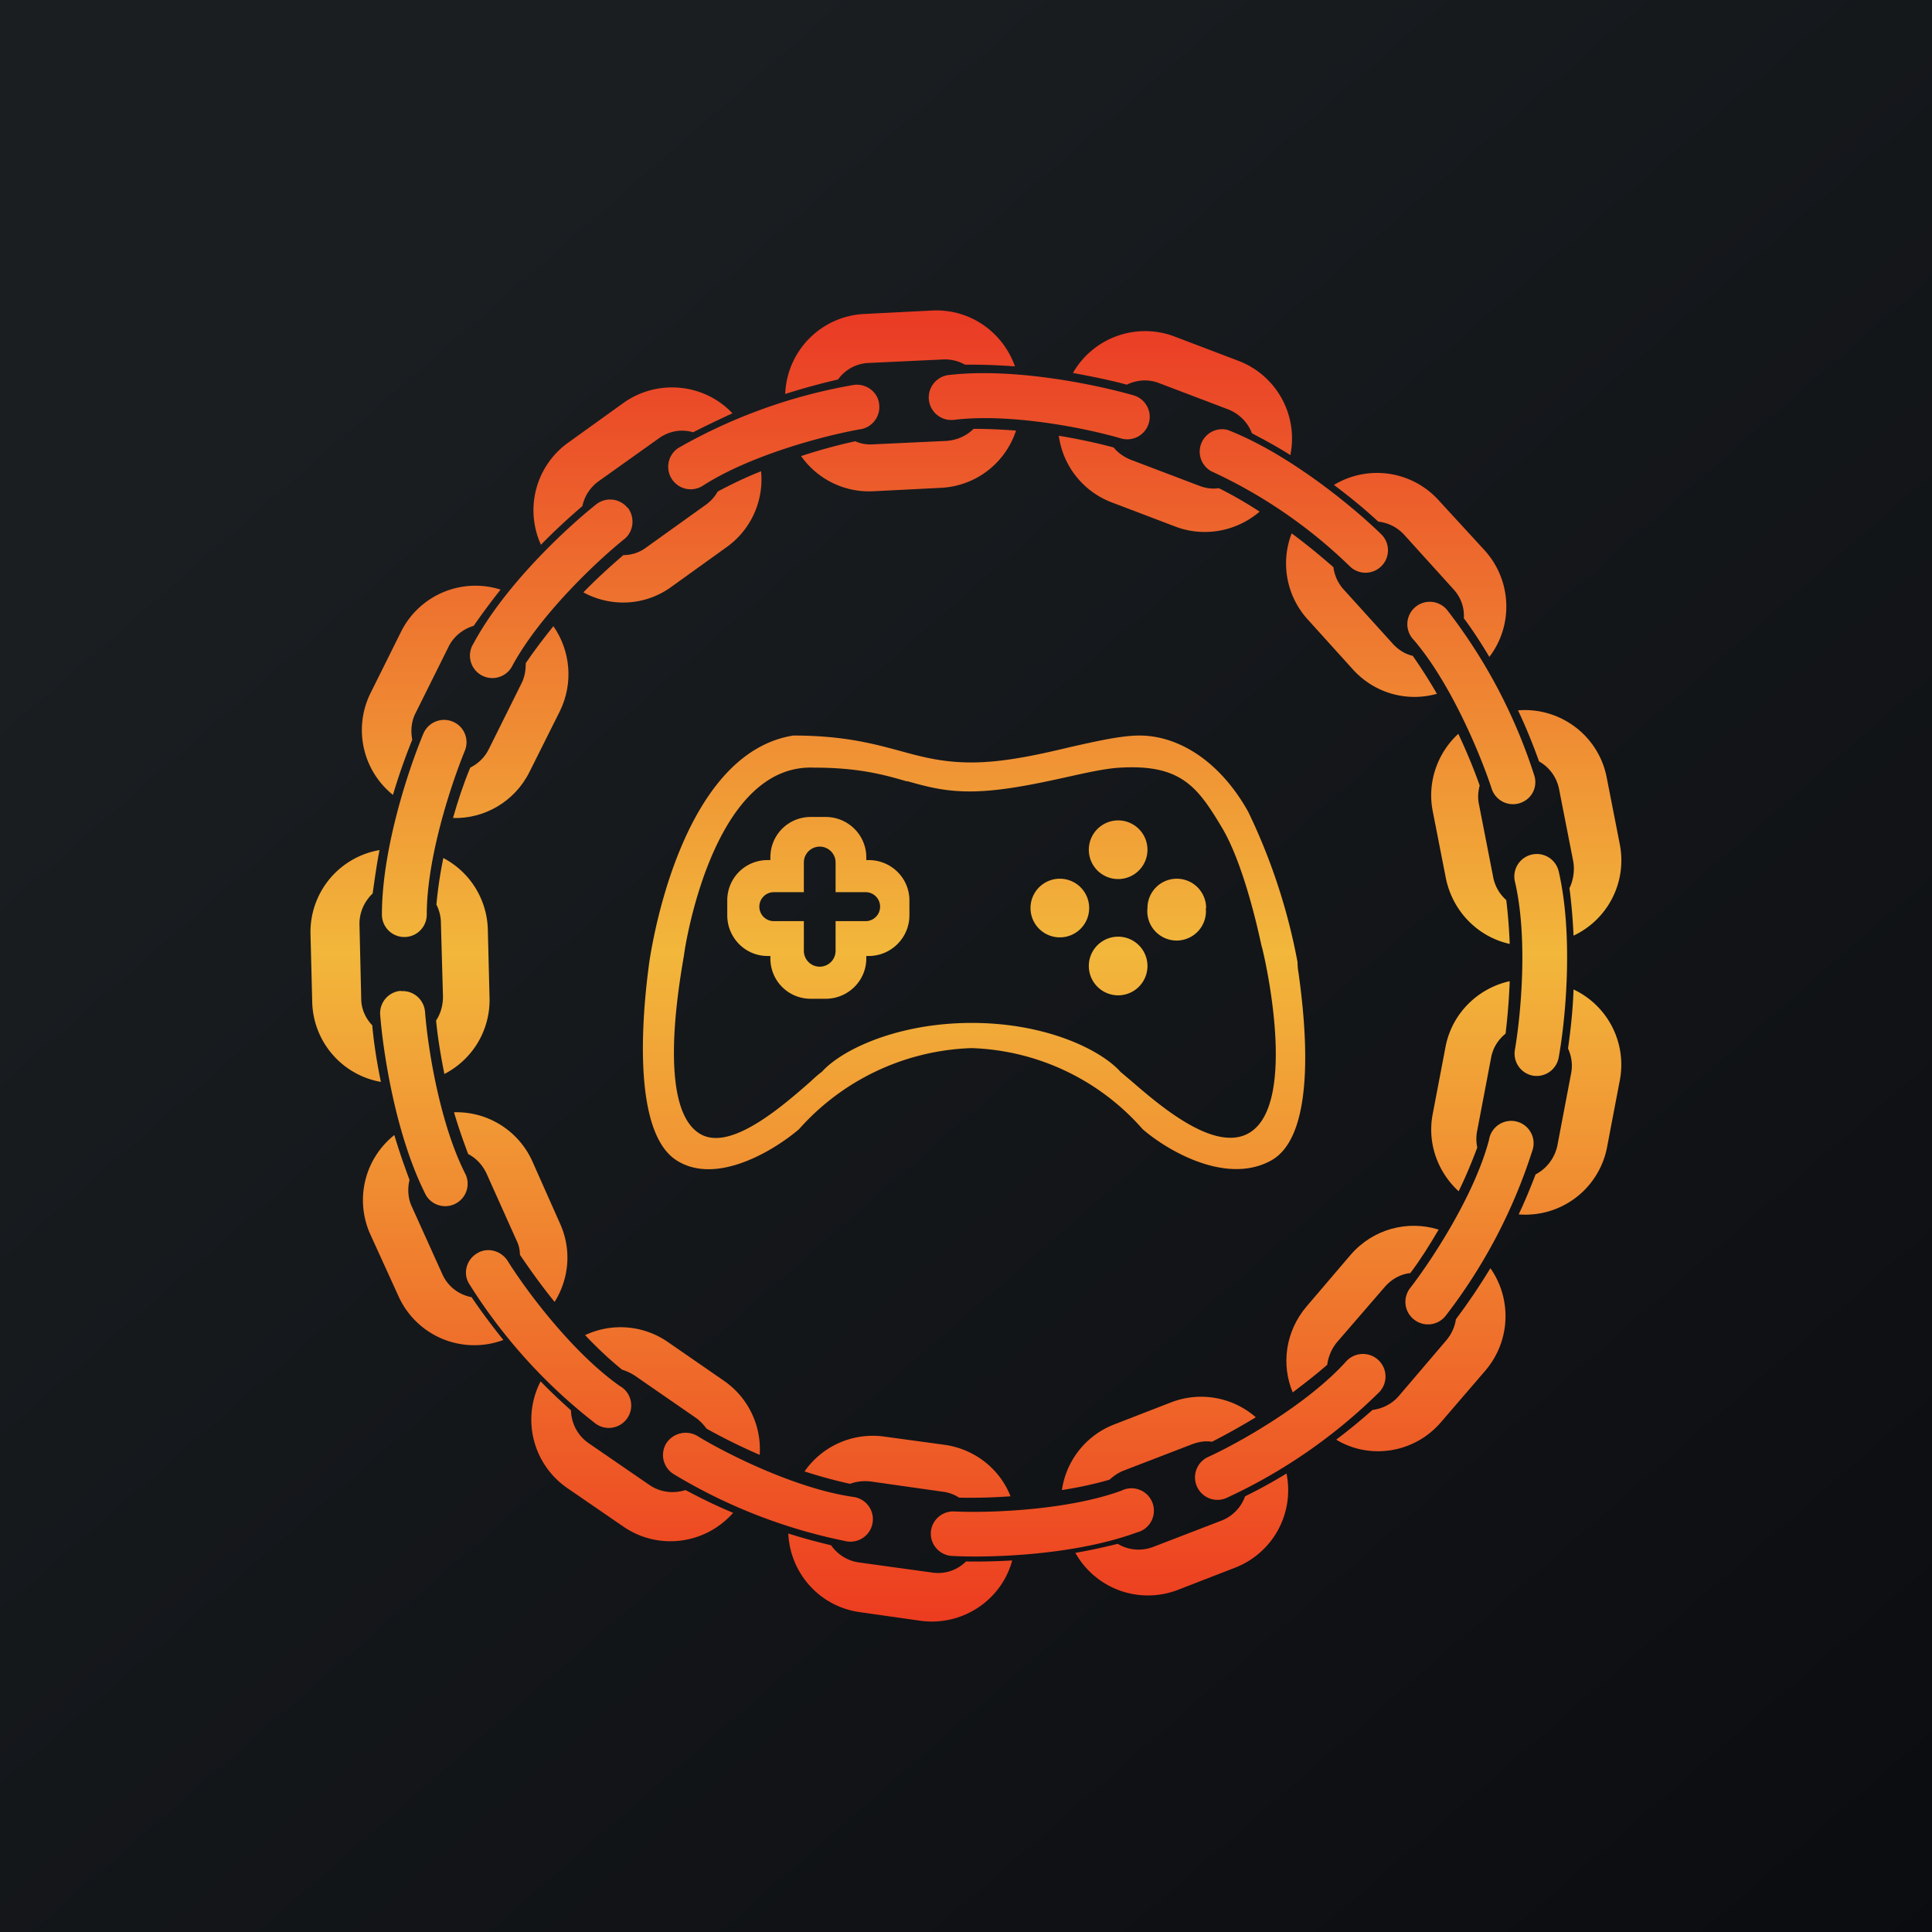﻿<?xml version="1.0" standalone="no"?>
<!DOCTYPE svg PUBLIC "-//W3C//DTD SVG 1.1//EN" 
"http://www.w3.org/Graphics/SVG/1.1/DTD/svg11.dtd">
<svg xmlns="http://www.w3.org/2000/svg" width="56" height="56"><path fill="url(#abo0izc2l)" d="M0 0h56v56H0z"/><path fill-rule="evenodd" d="M26.07 21.76c.65.18 1.25.34 2.09.34.94 0 1.96-.23 2.88-.45.76-.17 1.46-.33 1.99-.33 1.17 0 2.36.79 3.15 2.21a17.32 17.32 0 011.43 4.36c0 .03 0 .15.03.32.15 1.1.61 4.66-.8 5.43-1.31.72-3.03-.31-3.72-.91a6.89 6.89 0 00-4.96-2.35 6.99 6.99 0 00-5 2.35c-.7.6-2.38 1.64-3.54.91-1.45-.91-.9-5-.8-5.75.11-.74 1-6.06 4.17-6.57 1.44 0 2.3.23 3.08.44zm.22.88c.56.16 1.08.3 1.82.3.88 0 1.87-.21 2.74-.4.63-.14 1.2-.27 1.63-.29 1.76-.1 2.24.57 2.94 1.74.62 1.04 1.04 2.93 1.14 3.4l.03.11c.15.6 1.01 4.64-.44 5.37-1 .5-2.55-.84-3.35-1.53l-.32-.27c-.57-.64-2.16-1.42-4.31-1.42-2.16 0-3.78.78-4.35 1.42-.1.07-.21.17-.35.3-.8.7-2.3 2.01-3.17 1.5-1.23-.71-.65-4.15-.48-5.15l.03-.2c.1-.6.96-5.38 3.74-5.27 1.28 0 2.02.2 2.7.4z" fill="url(#bbo0izc2l)"/><path fill-rule="evenodd" d="M22.33 24.85c0-.65.52-1.17 1.17-1.17h.43c.65 0 1.18.52 1.18 1.17v.08h.07c.65 0 1.18.52 1.18 1.17v.43c0 .65-.53 1.18-1.18 1.18h-.07v.07c0 .65-.53 1.17-1.18 1.17h-.43c-.65 0-1.17-.52-1.17-1.17v-.07h-.08c-.65 0-1.17-.53-1.17-1.18v-.43c0-.65.52-1.17 1.17-1.17h.08v-.08zm.97.15a.46.46 0 01.92 0v.86h.87a.42.42 0 010 .84h-.87v.86a.46.46 0 11-.92 0v-.86h-.87a.42.42 0 010-.84h.87V25z" fill="url(#cbo0izc2l)"/><path d="M31.57 26.32a.85.85 0 11-1.7 0 .85.85 0 011.7 0z" fill="url(#dbo0izc2l)"/><path d="M33.26 24.63a.85.85 0 11-1.7 0 .85.85 0 011.7 0z" fill="url(#ebo0izc2l)"/><path d="M34.95 26.32a.85.85 0 11-1.69 0 .85.85 0 011.7 0z" fill="url(#fbo0izc2l)"/><path d="M33.26 28a.85.85 0 11-1.7 0 .85.85 0 011.7 0z" fill="url(#gbo0izc2l)"/><path d="M41.7 35.64c-.9-.28-1.9-.02-2.55.73l-1.28 1.5c-.61.72-.74 1.68-.4 2.49.34-.26.68-.52 1-.8.03-.23.12-.45.27-.64l1.4-1.62c.2-.23.46-.37.74-.4.3-.4.57-.83.82-1.26z" fill="url(#hbo0izc2l)"/><path d="M39.78 40.87c.29-.04.56-.17.76-.4l1.39-1.63c.15-.18.24-.39.27-.6.36-.48.69-.97 1-1.48.62.88.59 2.1-.14 2.96l-1.29 1.5c-.77.9-2.06 1.1-3.04.51.36-.27.71-.56 1.05-.86z" fill="url(#ibo0izc2l)"/><path d="M43.76 28.44c-.91.2-1.67.92-1.86 1.9l-.37 1.94c-.17.86.15 1.7.75 2.25.2-.41.38-.84.54-1.27a1.18 1.18 0 010-.5l.4-2.1c.05-.28.2-.52.42-.7.06-.5.1-1 .12-1.52z" fill="url(#jbo0izc2l)"/><path d="M44.51 34.04c.31-.16.55-.46.63-.83l.4-2.1c.05-.25.01-.5-.09-.72.08-.56.14-1.13.16-1.71a2.41 2.41 0 011.34 2.64l-.37 1.94a2.41 2.41 0 01-2.56 1.94c.18-.38.34-.77.49-1.16z" fill="url(#kbo0izc2l)"/><path d="M42.27 21.27c-.6.55-.91 1.4-.74 2.25l.38 1.94c.2.97.94 1.7 1.85 1.9a15.5 15.5 0 00-.1-1.27c-.19-.17-.33-.4-.38-.67l-.41-2.1c-.04-.18-.03-.37.02-.55-.18-.51-.39-1.01-.62-1.5z" fill="url(#lbo0izc2l)"/><path d="M45.5 25.73c.1-.22.15-.5.1-.77l-.41-2.09a1.18 1.18 0 00-.58-.8c-.18-.5-.38-1-.61-1.48 1.21-.1 2.33.72 2.57 1.94l.38 1.94a2.41 2.41 0 01-1.34 2.65c-.02-.47-.06-.93-.12-1.39z" fill="url(#mbo0izc2l)"/><path d="M37.44 15.46c-.32.82-.17 1.79.46 2.49l1.32 1.46c.64.7 1.58.94 2.43.7a15.5 15.5 0 00-.7-1.1c-.22-.05-.41-.17-.57-.34l-1.43-1.58a1.18 1.18 0 01-.3-.65c-.39-.34-.79-.67-1.21-.98z" fill="url(#nbo0izc2l)"/><path d="M38.67 14.06c.44.33.87.68 1.28 1.06.28.03.55.16.75.38l1.43 1.58c.22.24.32.54.3.84.27.36.51.74.74 1.12.69-.9.66-2.2-.13-3.08L41.7 14.5a2.41 2.41 0 00-3.04-.44z" fill="url(#obo0izc2l)"/><path d="M36.51 14.83c-.65.56-1.59.76-2.45.43l-1.84-.7a2.41 2.41 0 01-1.53-1.93c.54.09 1.07.2 1.59.34.12.15.29.27.48.35l2 .76c.18.07.38.1.57.07.4.2.8.43 1.18.68z" fill="url(#pbo0izc2l)"/><path d="M37.4 13.2a2.41 2.41 0 00-1.5-2.74l-1.84-.7a2.41 2.41 0 00-2.96 1.05c.53.1 1.05.2 1.56.34.29-.14.63-.17.95-.04l2 .76c.32.13.56.38.68.69.38.2.75.4 1.11.63z" fill="url(#qbo0izc2l)"/><path d="M29.45 12.48a2.41 2.41 0 01-2.18 1.66l-1.97.1a2.41 2.41 0 01-2.08-1.02 15.6 15.6 0 011.57-.43c.15.07.33.1.5.09l2.14-.1c.31-.02.59-.15.79-.35.41 0 .82.02 1.23.05z" fill="url(#rbo0izc2l)"/><path d="M29.42 10.62a17.83 17.83 0 00-1.45-.05 1.18 1.18 0 00-.65-.15l-2.13.1c-.37.01-.7.2-.9.48-.52.12-1.03.26-1.53.42a2.41 2.41 0 012.3-2.32l1.97-.1c1.09-.05 2.04.63 2.39 1.62z" fill="url(#sbo0izc2l)"/><path d="M16.91 17.17c.79.43 1.78.4 2.55-.16l1.6-1.15a2.41 2.41 0 001-2.2c-.43.17-.85.37-1.26.59-.08.15-.2.28-.34.38l-1.73 1.24c-.2.15-.43.22-.66.22-.4.34-.79.7-1.16 1.08z" fill="url(#tbo0izc2l)"/><path d="M20.09 12.53c-.33-.1-.7-.04-1 .18l-1.74 1.24c-.25.18-.41.44-.47.72-.42.36-.82.73-1.2 1.12a2.41 2.41 0 01.79-2.96l1.6-1.15c1-.71 2.35-.56 3.16.3-.39.18-.77.36-1.14.55z" fill="url(#ubo0izc2l)"/><path d="M13.13 23.71c.9.03 1.79-.47 2.22-1.34l.88-1.76c.4-.82.3-1.76-.19-2.46-.28.35-.55.7-.8 1.07 0 .2-.03.4-.12.58l-.95 1.91c-.12.25-.32.43-.54.54-.2.48-.36.97-.5 1.46z" fill="url(#vbo0izc2l)"/><path d="M13.73 18.14c-.3.09-.58.3-.73.61l-.95 1.91c-.13.25-.15.53-.1.78-.21.52-.4 1.06-.56 1.6a2.41 2.41 0 01-.65-2.95l.88-1.77a2.41 2.41 0 012.89-1.23c-.27.34-.53.69-.78 1.05z" fill="url(#wbo0izc2l)"/><path d="M12.88 31.13a2.41 2.41 0 001.31-2.2l-.05-1.98a2.41 2.41 0 00-1.29-2.08c-.09.44-.16.9-.2 1.35.08.16.13.34.13.53l.06 2.14c0 .25-.07.5-.2.69.05.52.14 1.04.24 1.55z" fill="url(#xbo0izc2l)"/><path d="M10.8 25.9c-.24.23-.39.55-.38.91l.05 2.14c0 .3.13.57.32.77.05.56.14 1.1.25 1.64a2.41 2.41 0 01-1.99-2.31L9 27.07a2.41 2.41 0 012-2.43c-.08.41-.14.84-.2 1.27z" fill="url(#ybo0izc2l)"/><path d="M16.08 37.73c.41-.66.5-1.5.15-2.27l-.8-1.8a2.41 2.41 0 00-2.27-1.42c.12.41.26.81.41 1.21.23.12.41.31.53.56l.87 1.94c.07.14.1.28.1.42.32.47.65.93 1 1.36z" fill="url(#zbo0izc2l)"/><path d="M11.87 34.2c-.06.25-.05.53.07.78l.88 1.95c.16.36.48.6.85.67.29.43.6.84.92 1.24a2.41 2.41 0 01-3.04-1.27l-.82-1.8a2.41 2.41 0 01.7-2.87c.13.44.28.87.44 1.3z" fill="url(#aabo0izc2l)"/><path d="M22.02 42.17a2.41 2.41 0 00-1.04-2.15l-1.62-1.12a2.41 2.41 0 00-2.4-.2c.34.36.7.7 1.07 1 .13.04.26.1.38.18l1.75 1.21c.13.09.23.2.32.32.5.28 1.01.53 1.54.76z" fill="url(#abbo0izc2l)"/><path d="M16.55 40.88c.01.37.19.73.51.95l1.76 1.21c.32.22.7.26 1.05.15.45.24.9.46 1.38.66-.8.91-2.16 1.1-3.18.4l-1.63-1.12a2.41 2.41 0 01-.77-3.09c.28.29.58.57.88.84z" fill="url(#acbo0izc2l)"/><path d="M29.3 43.37a15.98 15.98 0 01-1.5.04c-.14-.09-.3-.15-.46-.17l-2.11-.3c-.21-.02-.41 0-.59.07-.45-.1-.89-.22-1.32-.36a2.41 2.41 0 012.31-1.01l1.76.24c.89.13 1.6.72 1.9 1.49z" fill="url(#adbo0izc2l)"/><path d="M22.85 44.45c.05 1.14.9 2.12 2.08 2.28l1.76.25c1.21.16 2.34-.6 2.65-1.75a17.9 17.9 0 01-1.34.03c-.25.25-.61.38-.99.32l-2.1-.29a1.18 1.18 0 01-.82-.5c-.42-.1-.83-.21-1.24-.34z" fill="url(#aebo0izc2l)"/><path d="M36.4 41.08a2.41 2.41 0 00-2.46-.43l-1.65.64a2.41 2.41 0 00-1.51 1.9c.46-.07.93-.17 1.38-.3.11-.1.25-.2.4-.26l2-.77c.19-.07.38-.1.57-.07.43-.22.86-.46 1.27-.71z" fill="url(#afbo0izc2l)"/><path d="M32.4 44.75c.3.18.67.22 1.02.09l2-.77c.32-.13.56-.39.67-.7.41-.2.81-.42 1.2-.66a2.41 2.41 0 01-1.49 2.73l-1.65.64a2.41 2.41 0 01-2.98-1.07c.41-.07.82-.16 1.22-.26z" fill="url(#agbo0izc2l)"/><path d="M11.62 28.73c.36-.03.67.24.7.6.08 1.05.43 3.26 1.18 4.72a.65.65 0 01-1.15.6c-.87-1.7-1.24-4.1-1.33-5.23a.65.65 0 01.6-.7z" fill="url(#ahbo0izc2l)"/><path d="M13.13 20.92c.33.14.48.52.34.85-.4.98-1.1 3.1-1.1 4.74a.65.65 0 11-1.3 0c0-1.9.77-4.21 1.2-5.24a.65.65 0 01.86-.35z" fill="url(#aibo0izc2l)"/><path d="M18.2 14.72c.21.28.17.69-.11.91-.83.67-2.44 2.2-3.23 3.65a.65.65 0 11-1.14-.62c.9-1.68 2.68-3.34 3.56-4.04a.65.65 0 01.91.1z" fill="url(#ajbo0izc2l)"/><path d="M25.48 11.7a.65.65 0 01-.53.74c-1.04.18-3.2.75-4.58 1.64a.65.65 0 11-.7-1.1 15.58 15.58 0 015.06-1.82c.35-.06.7.18.75.53z" fill="url(#akbo0izc2l)"/><path d="M33.3 12.26a.65.65 0 01-.8.45c-1.02-.3-3.21-.74-4.85-.54a.65.65 0 11-.15-1.3c1.9-.22 4.28.28 5.36.59.34.1.54.46.44.8z" fill="url(#albo0izc2l)"/><path d="M40.05 16.4a.65.65 0 01-.92.02 14.34 14.34 0 00-4.02-2.76.65.65 0 01.47-1.2c1.78.69 3.65 2.24 4.45 3.02.26.25.27.66.02.92z" fill="url(#ambo0izc2l)"/><path d="M44.05 23.28a.65.65 0 01-.81-.41c-.33-1.01-1.19-3.07-2.26-4.32a.65.65 0 11.98-.85 15.59 15.59 0 012.51 4.77c.11.34-.07.7-.42.81z" fill="url(#anbo0izc2l)"/><path d="M44.44 31.18a.65.65 0 01-.53-.75c.18-1.05.38-3.27 0-4.88a.65.65 0 111.27-.29c.43 1.86.2 4.29 0 5.39a.65.65 0 01-.74.53z" fill="url(#aobo0izc2l)"/><path d="M40.99 38.25a.65.65 0 01-.12-.91c.65-.84 1.87-2.71 2.29-4.3a.65.65 0 111.25.33 15.58 15.58 0 01-2.5 4.76.65.65 0 01-.92.12z" fill="url(#apbo0izc2l)"/><path d="M34.7 43.1a.65.65 0 01.32-.87c.96-.44 2.9-1.55 4-2.77a.65.65 0 11.97.88 15.58 15.58 0 01-4.42 3.07.65.65 0 01-.87-.31z" fill="url(#aqbo0izc2l)"/><path d="M26.98 44.43a.65.65 0 01.68-.62c1.06.05 3.3-.04 4.84-.6a.65.65 0 11.45 1.21c-1.8.66-4.23.74-5.35.68a.65.65 0 01-.62-.67z" fill="url(#arbo0izc2l)"/><path d="M19.31 41.84c.19-.3.59-.4.9-.22.9.55 2.9 1.54 4.53 1.77a.65.65 0 01-.18 1.29 15.58 15.58 0 01-5.03-1.95.65.65 0 01-.22-.89z" fill="url(#asbo0izc2l)"/><path d="M13.81 36.34c.3-.2.7-.1.9.2.56.9 1.9 2.68 3.25 3.63a.65.65 0 11-.74 1.06 15.58 15.58 0 01-3.61-4c-.2-.3-.1-.7.2-.89z" fill="url(#atbo0izc2l)"/><defs><linearGradient id="abo0izc2l" x1="10.42" y1="9.71" x2="68.15" y2="76.02" gradientUnits="userSpaceOnUse"><stop stop-color="#1A1E21"/><stop offset="1" stop-color="#06060A"/></linearGradient><linearGradient id="bbo0izc2l" x1="28" y1="8" x2="28" y2="48" gradientUnits="userSpaceOnUse"><stop stop-color="#EA3A25"/><stop offset=".49" stop-color="#F2B73B"/><stop offset="1" stop-color="#ED3C20"/></linearGradient><linearGradient id="cbo0izc2l" x1="28" y1="8" x2="28" y2="48" gradientUnits="userSpaceOnUse"><stop stop-color="#EA3A25"/><stop offset=".49" stop-color="#F2B73B"/><stop offset="1" stop-color="#ED3C20"/></linearGradient><linearGradient id="dbo0izc2l" x1="28" y1="8" x2="28" y2="48" gradientUnits="userSpaceOnUse"><stop stop-color="#EA3A25"/><stop offset=".49" stop-color="#F2B73B"/></linearGradient><linearGradient id="ebo0izc2l" x1="28" y1="8" x2="28" y2="48" gradientUnits="userSpaceOnUse"><stop stop-color="#EA3A25"/><stop offset=".49" stop-color="#F2B73B"/></linearGradient><linearGradient id="fbo0izc2l" x1="28" y1="8" x2="28" y2="48" gradientUnits="userSpaceOnUse"><stop stop-color="#EA3A25"/><stop offset=".49" stop-color="#F2B73B"/></linearGradient><linearGradient id="gbo0izc2l" x1="28" y1="8" x2="28" y2="48" gradientUnits="userSpaceOnUse"><stop stop-color="#EA3A25"/><stop offset=".49" stop-color="#F2B73B"/><stop offset="1" stop-color="#ED3C20"/></linearGradient><linearGradient id="hbo0izc2l" x1="28" y1="9" x2="28" y2="47" gradientUnits="userSpaceOnUse"><stop offset=".49" stop-color="#F2B73B"/><stop offset="1" stop-color="#ED3C20"/></linearGradient><linearGradient id="ibo0izc2l" x1="28" y1="9" x2="28" y2="47" gradientUnits="userSpaceOnUse"><stop offset=".49" stop-color="#F2B73B"/><stop offset="1" stop-color="#ED3C20"/></linearGradient><linearGradient id="jbo0izc2l" x1="28" y1="9" x2="28" y2="47" gradientUnits="userSpaceOnUse"><stop offset=".49" stop-color="#F2B73B"/><stop offset="1" stop-color="#ED3C20"/></linearGradient><linearGradient id="kbo0izc2l" x1="28" y1="9" x2="28" y2="47" gradientUnits="userSpaceOnUse"><stop offset=".49" stop-color="#F2B73B"/><stop offset="1" stop-color="#ED3C20"/></linearGradient><linearGradient id="lbo0izc2l" x1="28" y1="9" x2="28" y2="47" gradientUnits="userSpaceOnUse"><stop stop-color="#EA3A25"/><stop offset=".49" stop-color="#F2B73B"/></linearGradient><linearGradient id="mbo0izc2l" x1="28" y1="9" x2="28" y2="47" gradientUnits="userSpaceOnUse"><stop stop-color="#EA3A25"/><stop offset=".49" stop-color="#F2B73B"/></linearGradient><linearGradient id="nbo0izc2l" x1="28" y1="9" x2="28" y2="47" gradientUnits="userSpaceOnUse"><stop stop-color="#EA3A25"/><stop offset=".49" stop-color="#F2B73B"/></linearGradient><linearGradient id="obo0izc2l" x1="28" y1="9" x2="28" y2="47" gradientUnits="userSpaceOnUse"><stop stop-color="#EA3A25"/><stop offset=".49" stop-color="#F2B73B"/></linearGradient><linearGradient id="pbo0izc2l" x1="28" y1="9" x2="28" y2="47" gradientUnits="userSpaceOnUse"><stop stop-color="#EA3A25"/><stop offset=".49" stop-color="#F2B73B"/></linearGradient><linearGradient id="qbo0izc2l" x1="28" y1="9" x2="28" y2="47" gradientUnits="userSpaceOnUse"><stop stop-color="#EA3A25"/><stop offset=".49" stop-color="#F2B73B"/></linearGradient><linearGradient id="rbo0izc2l" x1="28" y1="9" x2="28" y2="47" gradientUnits="userSpaceOnUse"><stop stop-color="#EA3A25"/><stop offset=".49" stop-color="#F2B73B"/></linearGradient><linearGradient id="sbo0izc2l" x1="28" y1="9" x2="28" y2="47" gradientUnits="userSpaceOnUse"><stop stop-color="#EA3A25"/><stop offset=".49" stop-color="#F2B73B"/></linearGradient><linearGradient id="tbo0izc2l" x1="28" y1="9" x2="28" y2="47" gradientUnits="userSpaceOnUse"><stop stop-color="#EA3A25"/><stop offset=".49" stop-color="#F2B73B"/></linearGradient><linearGradient id="ubo0izc2l" x1="28" y1="9" x2="28" y2="47" gradientUnits="userSpaceOnUse"><stop stop-color="#EA3A25"/><stop offset=".49" stop-color="#F2B73B"/></linearGradient><linearGradient id="vbo0izc2l" x1="28" y1="9" x2="28" y2="47" gradientUnits="userSpaceOnUse"><stop stop-color="#EA3A25"/><stop offset=".49" stop-color="#F2B73B"/></linearGradient><linearGradient id="wbo0izc2l" x1="28" y1="9" x2="28" y2="47" gradientUnits="userSpaceOnUse"><stop stop-color="#EA3A25"/><stop offset=".49" stop-color="#F2B73B"/></linearGradient><linearGradient id="xbo0izc2l" x1="28" y1="9" x2="28" y2="47" gradientUnits="userSpaceOnUse"><stop stop-color="#EA3A25"/><stop offset=".49" stop-color="#F2B73B"/><stop offset="1" stop-color="#ED3C20"/></linearGradient><linearGradient id="ybo0izc2l" x1="28" y1="9" x2="28" y2="47" gradientUnits="userSpaceOnUse"><stop stop-color="#EA3A25"/><stop offset=".49" stop-color="#F2B73B"/><stop offset="1" stop-color="#ED3C20"/></linearGradient><linearGradient id="zbo0izc2l" x1="28" y1="9" x2="28" y2="47" gradientUnits="userSpaceOnUse"><stop offset=".49" stop-color="#F2B73B"/><stop offset="1" stop-color="#ED3C20"/></linearGradient><linearGradient id="aabo0izc2l" x1="28" y1="9" x2="28" y2="47" gradientUnits="userSpaceOnUse"><stop offset=".49" stop-color="#F2B73B"/><stop offset="1" stop-color="#ED3C20"/></linearGradient><linearGradient id="abbo0izc2l" x1="28" y1="9" x2="28" y2="47" gradientUnits="userSpaceOnUse"><stop offset=".49" stop-color="#F2B73B"/><stop offset="1" stop-color="#ED3C20"/></linearGradient><linearGradient id="acbo0izc2l" x1="28" y1="9" x2="28" y2="47" gradientUnits="userSpaceOnUse"><stop offset=".49" stop-color="#F2B73B"/><stop offset="1" stop-color="#ED3C20"/></linearGradient><linearGradient id="adbo0izc2l" x1="28" y1="9" x2="28" y2="47" gradientUnits="userSpaceOnUse"><stop offset=".49" stop-color="#F2B73B"/><stop offset="1" stop-color="#ED3C20"/></linearGradient><linearGradient id="aebo0izc2l" x1="28" y1="9" x2="28" y2="47" gradientUnits="userSpaceOnUse"><stop offset=".49" stop-color="#F2B73B"/><stop offset="1" stop-color="#ED3C20"/></linearGradient><linearGradient id="afbo0izc2l" x1="28" y1="9" x2="28" y2="47" gradientUnits="userSpaceOnUse"><stop offset=".49" stop-color="#F2B73B"/><stop offset="1" stop-color="#ED3C20"/></linearGradient><linearGradient id="agbo0izc2l" x1="28" y1="9" x2="28" y2="47" gradientUnits="userSpaceOnUse"><stop offset=".49" stop-color="#F2B73B"/><stop offset="1" stop-color="#ED3C20"/></linearGradient><linearGradient id="ahbo0izc2l" x1="28" y1="9" x2="28" y2="47" gradientUnits="userSpaceOnUse"><stop offset=".49" stop-color="#F2B73B"/><stop offset="1" stop-color="#ED3C20"/></linearGradient><linearGradient id="aibo0izc2l" x1="28" y1="9" x2="28" y2="47" gradientUnits="userSpaceOnUse"><stop stop-color="#EA3A25"/><stop offset=".49" stop-color="#F2B73B"/></linearGradient><linearGradient id="ajbo0izc2l" x1="28" y1="9" x2="28" y2="47" gradientUnits="userSpaceOnUse"><stop stop-color="#EA3A25"/><stop offset=".49" stop-color="#F2B73B"/></linearGradient><linearGradient id="akbo0izc2l" x1="28" y1="9" x2="28" y2="47" gradientUnits="userSpaceOnUse"><stop stop-color="#EA3A25"/><stop offset=".49" stop-color="#F2B73B"/></linearGradient><linearGradient id="albo0izc2l" x1="28" y1="9" x2="28" y2="47" gradientUnits="userSpaceOnUse"><stop stop-color="#EA3A25"/><stop offset=".49" stop-color="#F2B73B"/></linearGradient><linearGradient id="ambo0izc2l" x1="28" y1="9" x2="28" y2="47" gradientUnits="userSpaceOnUse"><stop stop-color="#EA3A25"/><stop offset=".49" stop-color="#F2B73B"/></linearGradient><linearGradient id="anbo0izc2l" x1="28" y1="9" x2="28" y2="47" gradientUnits="userSpaceOnUse"><stop stop-color="#EA3A25"/><stop offset=".49" stop-color="#F2B73B"/></linearGradient><linearGradient id="aobo0izc2l" x1="28" y1="9" x2="28" y2="47" gradientUnits="userSpaceOnUse"><stop stop-color="#EA3A25"/><stop offset=".49" stop-color="#F2B73B"/><stop offset="1" stop-color="#ED3C20"/></linearGradient><linearGradient id="apbo0izc2l" x1="28" y1="9" x2="28" y2="47" gradientUnits="userSpaceOnUse"><stop offset=".49" stop-color="#F2B73B"/><stop offset="1" stop-color="#ED3C20"/></linearGradient><linearGradient id="aqbo0izc2l" x1="28" y1="9" x2="28" y2="47" gradientUnits="userSpaceOnUse"><stop offset=".49" stop-color="#F2B73B"/><stop offset="1" stop-color="#ED3C20"/></linearGradient><linearGradient id="arbo0izc2l" x1="28" y1="9" x2="28" y2="47" gradientUnits="userSpaceOnUse"><stop offset=".49" stop-color="#F2B73B"/><stop offset="1" stop-color="#ED3C20"/></linearGradient><linearGradient id="asbo0izc2l" x1="28" y1="9" x2="28" y2="47" gradientUnits="userSpaceOnUse"><stop offset=".49" stop-color="#F2B73B"/><stop offset="1" stop-color="#ED3C20"/></linearGradient><linearGradient id="atbo0izc2l" x1="28" y1="9" x2="28" y2="47" gradientUnits="userSpaceOnUse"><stop offset=".49" stop-color="#F2B73B"/><stop offset="1" stop-color="#ED3C20"/></linearGradient></defs></svg>